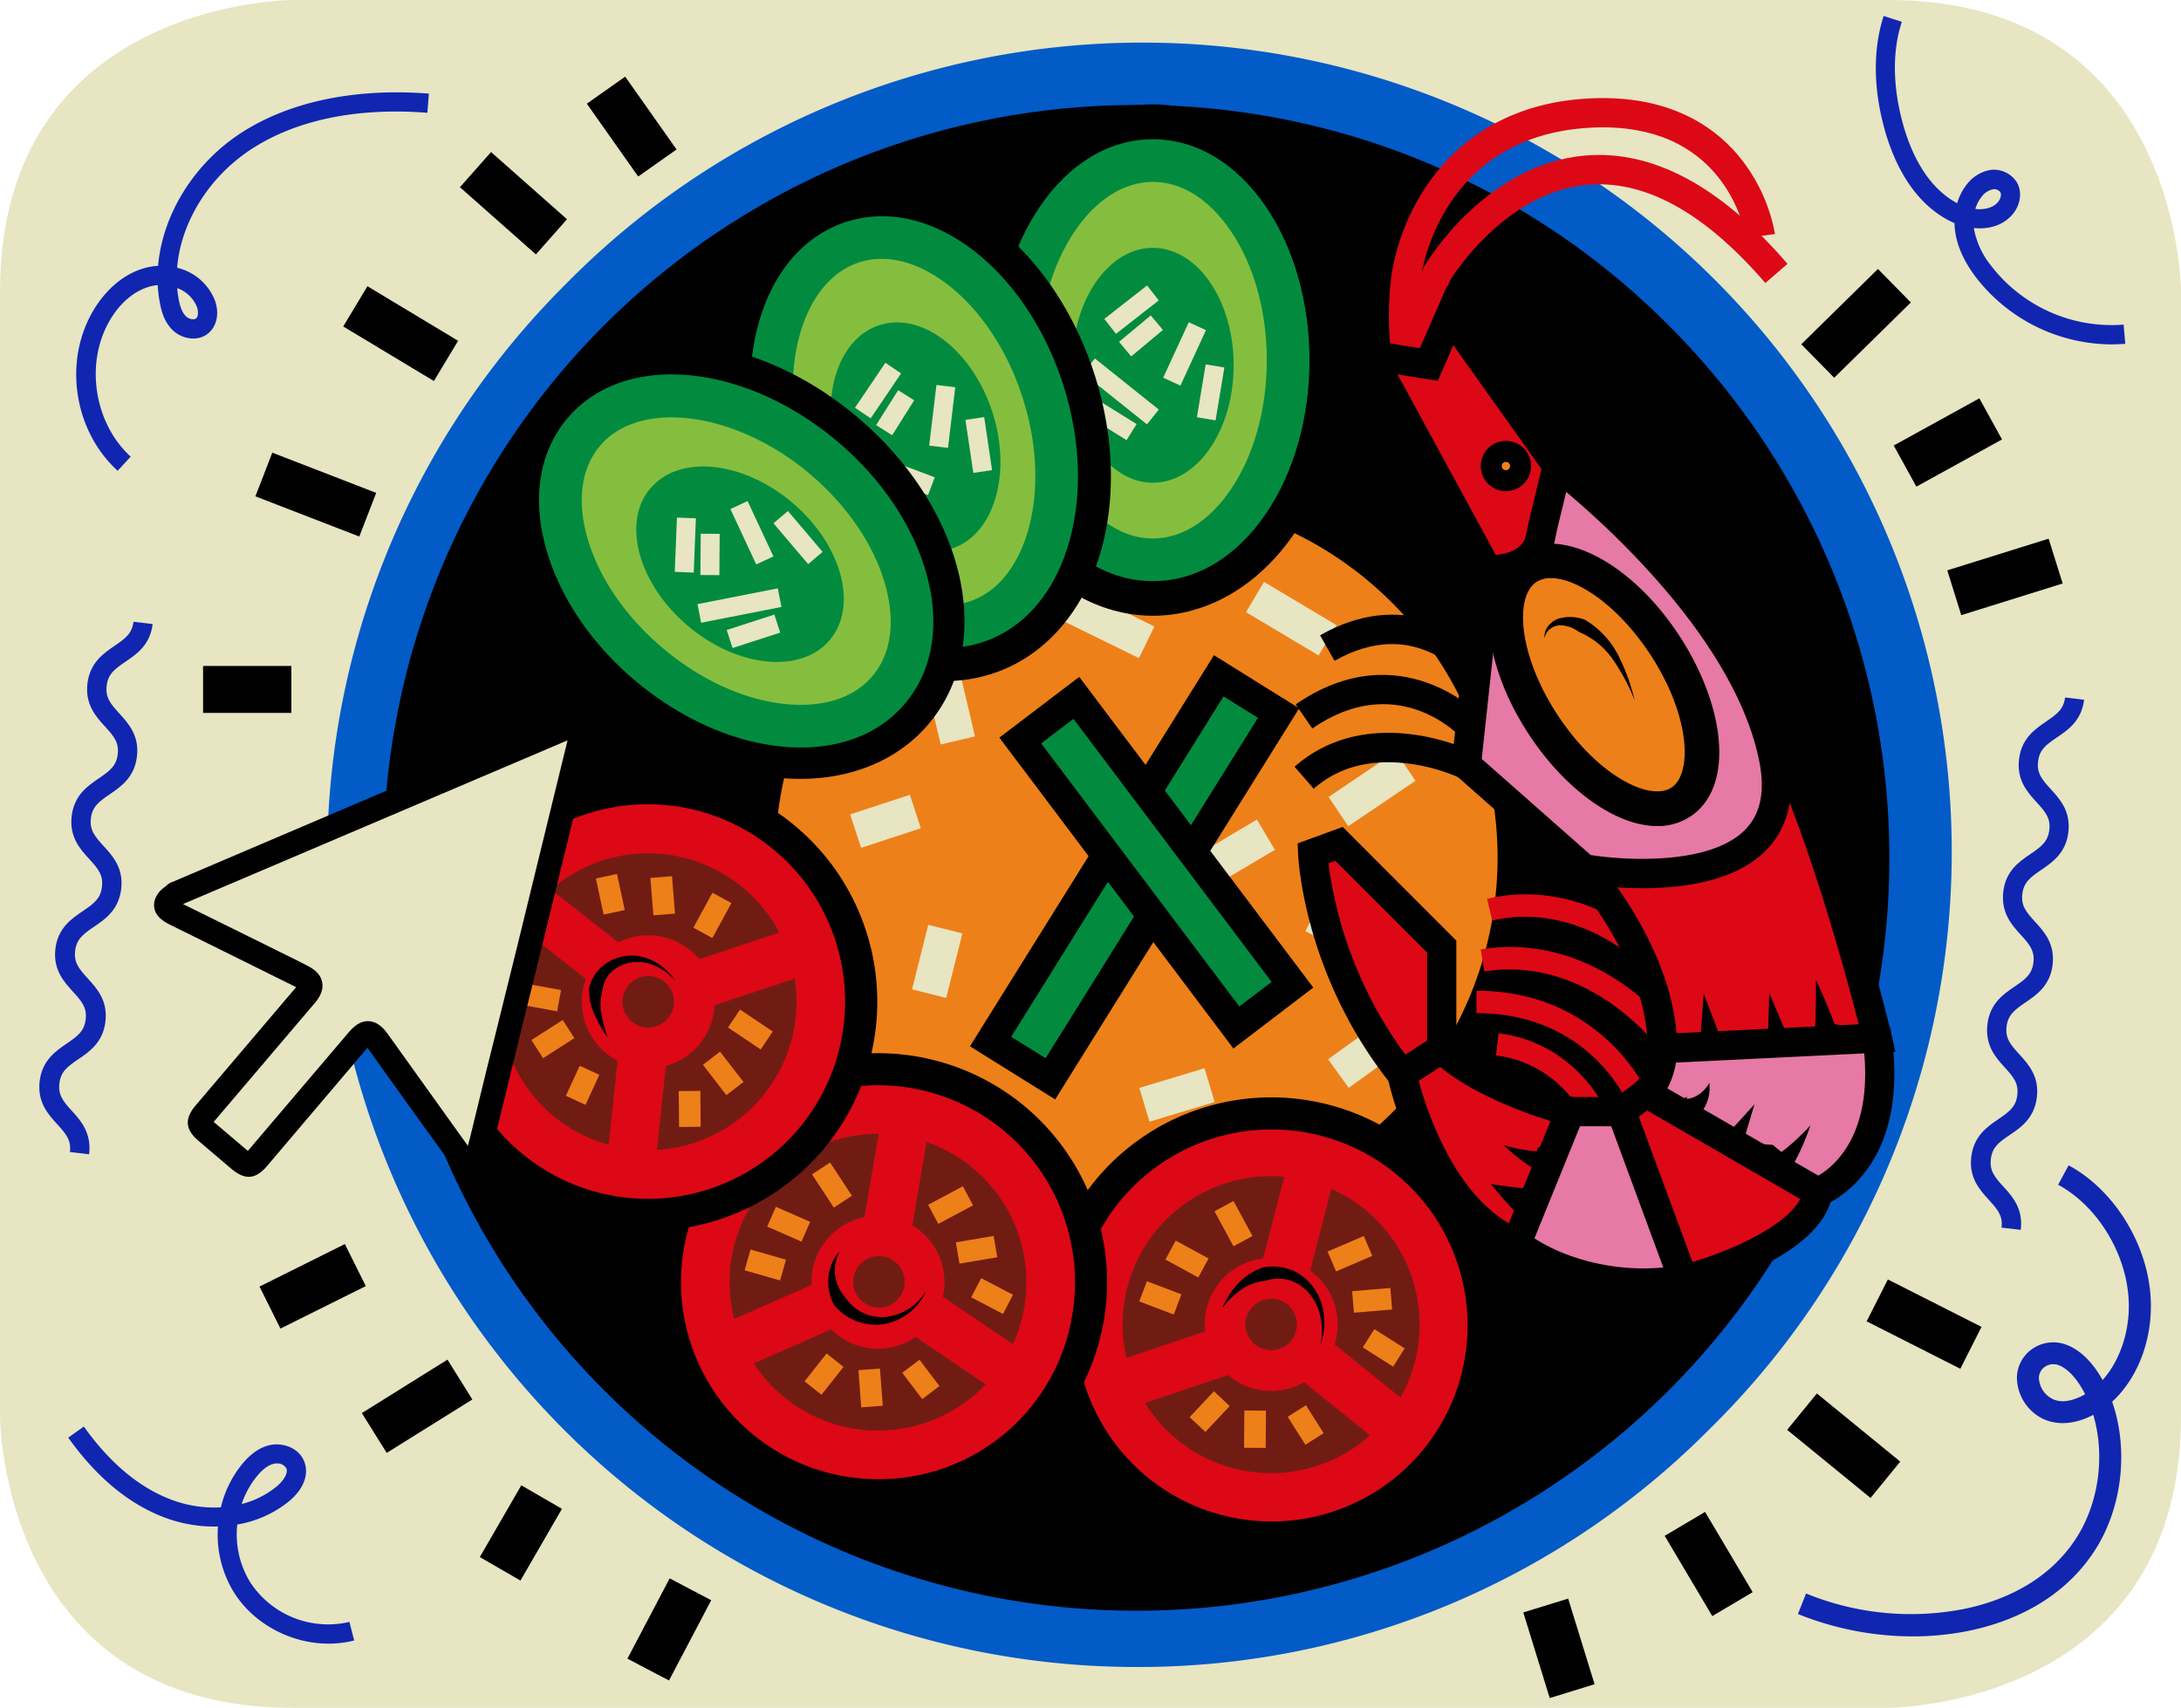 <svg xmlns="http://www.w3.org/2000/svg" xmlns:xlink="http://www.w3.org/1999/xlink" viewBox="0 0 682.34 534.35"><defs><style>.cls-1{fill:none;}.cls-2{fill:#e7e5c2;}.cls-3{fill:#1026b0;}.cls-4{fill:#025bc7;}.cls-5{fill:#ee8019;}.cls-6{fill:#711c13;}.cls-7{fill:#dc0816;}.cls-8{fill:#85be3f;}.cls-9{fill:#028b3f;}.cls-10{fill:#e679a6;}.cls-11{clip-path:url(#clip-path);}</style><clipPath id="clip-path"><path class="cls-1" d="M-656.44,6S-747.9,6-747.9,97.18V448.59s0,91.18,91.46,91.18h498.7s91.45,0,91.45-91.18V97.18S-66.29,6-157.74,6Z"/></clipPath></defs><g id="TAGS"><path class="cls-2" d="M91.55,0S0,0,0,91.28V443.07s0,91.28,91.55,91.28H590.78s91.56,0,91.56-91.28V91.28S682.34,0,590.78,0Z"/><path class="cls-3" d="M660.54,107.75a53.89,53.89,0,0,1-42.3-20.91c-3.54-4.68-5.65-9.17-6.44-13.69a21.09,21.09,0,0,1-.32-3.34,22.27,22.27,0,0,1-2.09-1C597.67,62.5,592.1,49.64,589.48,40c-3.43-12.65-3.49-24.75-.17-35L595,6.82c-3,9.14-2.87,20.06.25,31.59,2.31,8.53,7.13,19.82,17,25.14l.08,0a17,17,0,0,1,3.12-6,11.8,11.8,0,0,1,7.07-4.34A8.42,8.42,0,0,1,631,57.08c1.79,3.09,1.1,7.34-1.67,10.34-3.08,3.34-7.46,4.35-11.78,3.93,0,.25.07.51.12.76A26,26,0,0,0,623,83.23a47.6,47.6,0,0,0,41.38,18.34l.54,6C663.48,107.68,662,107.75,660.54,107.75ZM618,65.38c2.69.29,5.29-.24,6.94-2,.93-1,1.33-2.48.87-3.27a2.4,2.4,0,0,0-2.38-.86,5.83,5.83,0,0,0-3.39,2.22A11.28,11.28,0,0,0,618,65.38Z"/><path class="cls-3" d="M27.88,361.16l-6-.71c.44-3.65-1.14-5.6-4-8.72s-6.25-6.91-5.47-13.45,5.06-9.44,8.49-11.78,5.47-3.88,5.91-7.53-1.14-5.59-4-8.71-6.26-6.91-5.47-13.45S22.51,287.37,26,285s5.47-3.88,5.9-7.53-1.13-5.59-4-8.71-6.25-6.91-5.47-13.45,5.06-9.44,8.5-11.78,5.46-3.88,5.9-7.52-1.14-5.6-4-8.71-6.25-6.92-5.47-13.45,5.06-9.45,8.49-11.78,5.47-3.88,5.91-7.53l6,.72c-.78,6.54-5.05,9.44-8.49,11.77s-5.47,3.88-5.9,7.53,1.14,5.59,4,8.71,6.25,6.91,5.47,13.45-5.06,9.44-8.49,11.78-5.47,3.88-5.91,7.52,1.14,5.6,4,8.72,6.26,6.91,5.47,13.45-5.05,9.44-8.49,11.77-5.47,3.88-5.91,7.53,1.14,5.59,4,8.71,6.25,6.91,5.47,13.45-5.06,9.45-8.5,11.78-5.47,3.89-5.9,7.54,1.14,5.59,4,8.71S28.66,354.62,27.88,361.16Z"/><path class="cls-3" d="M632.2,384.81l-6-.71c.44-3.65-1.14-5.59-4-8.71s-6.26-6.91-5.47-13.45,5.06-9.45,8.49-11.78,5.47-3.88,5.91-7.53-1.14-5.6-4-8.72S621,327,621.78,320.46s5.05-9.44,8.49-11.77,5.47-3.88,5.9-7.53-1.13-5.59-4-8.71S626,285.54,626.74,279s5.06-9.45,8.49-11.78,5.47-3.88,5.91-7.53-1.14-5.59-4-8.71-6.25-6.91-5.47-13.45,5.06-9.44,8.49-11.78,5.47-3.88,5.91-7.52l5.95.71c-.78,6.54-5,9.44-8.49,11.78s-5.47,3.88-5.9,7.52,1.14,5.59,4,8.71,6.25,6.91,5.47,13.45-5.06,9.45-8.49,11.78-5.47,3.88-5.91,7.53,1.14,5.59,4,8.71,6.25,6.91,5.47,13.45-5.06,9.44-8.49,11.78-5.47,3.88-5.91,7.53,1.14,5.59,4,8.71,6.26,6.91,5.47,13.45-5,9.45-8.49,11.78-5.47,3.88-5.9,7.53,1.13,5.59,4,8.71S633,378.27,632.2,384.81Z"/><path class="cls-3" d="M598.09,512a96.26,96.26,0,0,1-35.6-7l2.55-6.42a86.58,86.58,0,0,0,49.36,4.85c10.86-2.21,25.75-7.81,35-21.92,7.29-11.11,9.25-26.19,5.49-38.83-.59.31-1.19.59-1.8.86-4.82,2.08-9.48,2.29-13.47.6A14.54,14.54,0,0,1,631,431a11.16,11.16,0,0,1,4.55-8.76,11.56,11.56,0,0,1,9.86-1.84c4.69,1.32,9.06,5.35,12.4,11.4,5.83-6.52,9.08-16.78,8-27.11-1.44-14-10.25-27.7-21.91-34l3.28-6.08c13.59,7.33,23.84,23.15,25.5,39.36,1.4,13.6-3.39,26.82-11.88,34.61,5.22,15,3.19,33.42-5.61,46.81-10.57,16.09-27.26,22.43-39.41,24.9A88.09,88.09,0,0,1,598.09,512Zm44.28-85.17a4.62,4.62,0,0,0-2.74.91,4.25,4.25,0,0,0-1.75,3.38,7.74,7.74,0,0,0,4.46,6.69c2.24,1,4.94.76,8-.58a18.58,18.58,0,0,0,2-1l-.14-.28c-2.48-4.84-5.65-8.1-8.69-9A4.43,4.43,0,0,0,642.37,426.86Z"/><path class="cls-3" d="M36.81,147.3C23.36,135.06,19.88,113.85,28.71,98,33,90.33,39.42,85.08,46.46,83.58a18.15,18.15,0,0,1,3-.4c1.36-15.92,11.11-32,26.11-41.68s35.41-14,58.61-12.21l-.47,6c-21.88-1.71-40.85,2.18-54.88,11.25C65.32,55.28,56.56,69.65,55.41,83.78a16.86,16.86,0,0,1,11.8,10.15c1.44,3.92.71,7.92-1.85,10.18-3.36,3-8.47,1.93-11.27-.75s-3.64-6.23-4.1-8.75a39,39,0,0,1-.64-5.4,12.3,12.3,0,0,0-1.63.23C42.37,90.59,37.35,94.75,34,100.87c-7.4,13.3-4.37,31.75,6.89,42ZM55.43,90.15q.15,1.69.45,3.36C56.4,96.26,57.12,98,58.23,99c.91.87,2.5,1.17,3.15.6s.74-2.14.2-3.63A10.35,10.35,0,0,0,55.43,90.15Z"/><path class="cls-3" d="M102.79,514.27c-11.61,0-23.18-6-29.47-15.83a34.52,34.52,0,0,1-5.13-20.82,44,44,0,0,1-16.66-2.8c-11.18-4.19-21.34-12.61-30.18-25l4.88-3.48c8.14,11.42,17.37,19.13,27.41,22.9a37.81,37.81,0,0,0,15.47,2.38,33.71,33.71,0,0,1,6.54-13.39c2.74-3.36,5.59-5.34,8.7-6.06,4-.91,9.14.76,10.84,5.14,1.56,4-.21,8.61-4.71,12.37A34.85,34.85,0,0,1,74.23,477a28.61,28.61,0,0,0,4.15,18.22,29.11,29.11,0,0,0,30.94,12.25l1.48,5.81A32.42,32.42,0,0,1,102.79,514.27ZM86.58,457.89a3.8,3.8,0,0,0-.89.1c-1.76.4-3.52,1.71-5.39,4a27.47,27.47,0,0,0-4.69,8.59,28.24,28.24,0,0,0,11-5.53c1.93-1.62,3.6-4,3-5.59A3.23,3.23,0,0,0,86.58,457.89Z"/><circle cx="355.53" cy="268.4" r="244.37"/><path class="cls-4" d="M355.53,521.58a253.18,253.18,0,0,1-179-432.21A253.19,253.19,0,1,1,534.56,447.43,251.52,251.52,0,0,1,355.53,521.58Zm0-488.73A235.54,235.54,0,0,0,189,435,235.55,235.55,0,1,0,522.09,101.84,234,234,0,0,0,355.53,32.85Z"/><circle class="cls-5" cx="355.53" cy="268.4" r="108.33"/><path class="cls-5" d="M355.53,381.41a113,113,0,1,1,113-113A113.14,113.14,0,0,1,355.53,381.41Zm0-216.66A103.65,103.65,0,1,0,459.18,268.4,103.77,103.77,0,0,0,355.53,164.75Z"/><circle class="cls-6" cx="397.7" cy="414.4" r="54.03"/><path d="M397.82,486.09a72.29,72.29,0,0,1-18.05-2.3,71.37,71.37,0,1,1,18.05,2.3ZM397.63,378a36.48,36.48,0,1,0,9.17,1.17A36.19,36.19,0,0,0,397.63,378Z"/><circle class="cls-6" cx="397.7" cy="414.4" r="54.03"/><path class="cls-7" d="M397.8,476.05a62.38,62.38,0,0,1-15.52-2,61.33,61.33,0,1,1,15.52,2ZM397.7,368a46.46,46.46,0,1,0,11.61,1.48A46.5,46.5,0,0,0,397.7,368Z"/><polygon class="cls-7" points="434.98 454.25 389.11 417.24 403.85 360.19 418.57 363.99 406.28 411.56 444.52 442.42 434.98 454.25"/><rect class="cls-7" x="348.26" y="415.03" width="50.81" height="15.2" transform="matrix(0.95, -0.32, 0.32, 0.95, -116.79, 143.89)"/><path class="cls-7" d="M397.73,435.21a20.92,20.92,0,0,1-5.24-.67,20.81,20.81,0,1,1,25.35-14.94h0a20.83,20.83,0,0,1-20.11,15.61Zm0-26.42a5.61,5.61,0,0,0-1.41,11,5.61,5.61,0,0,0,6.83-4h0a5.61,5.61,0,0,0-5.42-7Z"/><rect class="cls-5" x="382.53" y="376.63" width="6.76" height="12.45" transform="translate(-135.84 230.27) rotate(-28.47)"/><rect class="cls-5" x="367.99" y="388.1" width="6.75" height="11.71" transform="translate(-152.08 532.22) rotate(-61.49)"/><rect class="cls-5" x="359.64" y="400.32" width="6.76" height="11.54" transform="translate(-145.38 601.6) rotate(-69.24)"/><rect class="cls-5" x="372.89" y="438.29" width="11.11" height="6.76" transform="translate(-202.57 415) rotate(-46.78)"/><rect class="cls-5" x="386.79" y="443.79" width="11.66" height="6.76" transform="translate(-57.6 836.28) rotate(-89.55)"/><rect class="cls-5" x="405.12" y="440.66" width="6.76" height="10.34" transform="translate(-175.2 287.91) rotate(-32.36)"/><rect class="cls-5" x="416.17" y="388.89" width="12.32" height="6.76" transform="translate(-120.58 198.66) rotate(-23.26)"/><rect class="cls-5" x="423.28" y="403.49" width="11.99" height="6.76" transform="translate(-32.6 37.42) rotate(-4.81)"/><rect class="cls-5" x="429.52" y="416.1" width="6.76" height="11.23" transform="translate(-155.09 561.38) rotate(-57.61)"/><circle class="cls-6" cx="274.69" cy="401.19" r="54.03"/><path d="M274.73,472.87a71.67,71.67,0,1,1,70.61-59.64A72,72,0,0,1,274.73,472.87Zm-.06-108.07a36.4,36.4,0,1,0,6.13.52A36.45,36.45,0,0,0,274.67,364.8Z"/><circle class="cls-6" cx="274.69" cy="401.19" r="54.03"/><path class="cls-7" d="M274.72,462.82a61.63,61.63,0,1,1,60.72-51.28A61.22,61.22,0,0,1,274.72,462.82Zm-.05-108.06a46.43,46.43,0,1,0,7.82.66A47.36,47.36,0,0,0,274.67,354.76Z"/><polygon class="cls-7" points="315.18 437.77 266.38 404.74 276.27 346.65 291.26 349.21 283.01 397.64 323.7 425.18 315.18 437.77"/><rect class="cls-7" x="226.03" y="403.81" width="50.81" height="15.2" transform="translate(-144.27 135.92) rotate(-23.72)"/><path class="cls-7" d="M274.7,422a21.06,21.06,0,0,1-3.51-.3,20.81,20.81,0,1,1,24-17h0A20.84,20.84,0,0,1,274.7,422Zm0-26.41a5.6,5.6,0,1,0,5.53,6.54h0a5.6,5.6,0,0,0-4.58-6.46A5.08,5.08,0,0,0,274.68,395.59Z"/><rect class="cls-5" x="256.92" y="364.53" width="6.76" height="12.45" transform="translate(-160.77 203.67) rotate(-33.28)"/><rect class="cls-5" x="243.36" y="377.18" width="6.76" height="11.71" transform="translate(-203.16 455.01) rotate(-66.3)"/><rect class="cls-5" x="236.06" y="390.05" width="6.76" height="11.54" transform="translate(-206.95 517.25) rotate(-74.05)"/><rect class="cls-5" x="252.24" y="426.6" width="11.11" height="6.76" transform="translate(-239.29 364.81) rotate(-51.59)"/><rect class="cls-5" x="269" y="428.44" width="6.76" height="11.66" transform="translate(-32.23 21.97) rotate(-4.36)"/><rect class="cls-5" x="284.71" y="426.44" width="6.76" height="10.34" transform="translate(-202.27 261.82) rotate(-37.18)"/><rect class="cls-5" x="291.22" y="373.69" width="12.32" height="6.76" transform="translate(-142.47 184.34) rotate(-28.08)"/><rect class="cls-5" x="299.53" y="387.66" width="11.99" height="6.76" transform="translate(-61.05 56.56) rotate(-9.62)"/><rect class="cls-5" x="307.01" y="399.91" width="6.76" height="11.23" transform="translate(-192.75 492.97) rotate(-62.43)"/><circle class="cls-6" cx="202.8" cy="313.44" r="54.03"/><path d="M202.85,385.11a71.69,71.69,0,1,1,22.57-3.67A71.8,71.8,0,0,1,202.85,385.11Zm0-108.08a36.66,36.66,0,0,0-11.52,1.88,36.39,36.39,0,0,0,23,69h0A36.4,36.4,0,0,0,202.83,277Z"/><circle class="cls-6" cx="202.8" cy="313.44" r="54.03"/><path class="cls-7" d="M202.74,375.1a61.73,61.73,0,1,1,19.51-3.19A61.26,61.26,0,0,1,202.74,375.1Zm.1-108.11a46.44,46.44,0,1,0,14.61,90.5h0A46.44,46.44,0,0,0,202.84,267Z"/><polygon class="cls-7" points="204.69 367.98 189.57 366.38 195.75 307.77 251.66 289.17 256.46 303.59 209.84 319.1 204.69 367.98"/><rect class="cls-7" x="175.23" y="272.32" width="15.2" height="50.81" transform="matrix(0.62, -0.79, 0.79, 0.62, -164.2, 257.27)"/><path class="cls-7" d="M202.81,334.24a20.8,20.8,0,1,1,6.55-1.06A20.83,20.83,0,0,1,202.81,334.24Zm0-26.41a5.69,5.69,0,0,0-1.76.29,5.58,5.58,0,1,0,1.76-.29Z"/><rect class="cls-5" x="216.66" y="283.03" width="12.45" height="6.76" transform="translate(-135.32 344.75) rotate(-61.36)"/><rect class="cls-5" x="202.29" y="274.38" width="6.76" height="11.71" transform="matrix(1, -0.08, 0.08, 1, -20.76, 16.49)"/><rect class="cls-5" x="187.56" y="274.03" width="6.76" height="11.54" transform="translate(-54.49 46.33) rotate(-12.12)"/><rect class="cls-5" x="166.07" y="306.52" width="6.76" height="11.11" transform="translate(-167.97 422.79) rotate(-79.66)"/><rect class="cls-5" x="166.69" y="323.59" width="11.66" height="6.76" transform="matrix(0.84, -0.54, 0.54, 0.84, -148.5, 143.62)"/><rect class="cls-5" x="177.09" y="336.2" width="10.34" height="6.76" transform="translate(-202.42 362.93) rotate(-65.25)"/><rect class="cls-5" x="231.38" y="315.95" width="6.76" height="12.32" transform="translate(-163.52 337.6) rotate(-56.14)"/><rect class="cls-5" x="222.88" y="329.87" width="6.76" height="11.99" transform="translate(-158.15 208.47) rotate(-37.7)"/><rect class="cls-5" x="212.39" y="341.36" width="6.76" height="11.23" transform="translate(-3.01 1.89) rotate(-0.5)"/><circle class="cls-6" cx="202.8" cy="313.44" r="8.06"/><rect class="cls-2" x="338.14" y="176.76" width="11.02" height="33.57" transform="translate(18.68 417.04) rotate(-63.9)"/><rect class="cls-2" x="291.32" y="207.37" width="11.03" height="24.65" transform="translate(-42.39 73.75) rotate(-13.23)"/><rect class="cls-2" x="267.2" y="251.45" width="19.67" height="11.02" transform="translate(-66.07 98.68) rotate(-18.08)"/><rect class="cls-2" x="357.58" y="337.07" width="21.31" height="11.03" transform="translate(-83.23 120.91) rotate(-16.78)"/><rect class="cls-2" x="416.39" y="279.72" width="11.02" height="24.68" transform="translate(-29.8 535.52) rotate(-63.02)"/><rect class="cls-2" x="416.55" y="241.29" width="25.38" height="11.03" transform="translate(-64.59 282.68) rotate(-34.05)"/><rect class="cls-2" x="398.47" y="180.32" width="11.02" height="26.45" transform="translate(30.94 441.54) rotate(-59.21)"/><rect class="cls-2" x="282.82" y="295.29" width="20.81" height="11.02" transform="translate(-70.03 511.79) rotate(-75.88)"/><circle class="cls-6" cx="274.98" cy="401.06" r="8.06"/><circle class="cls-6" cx="397.7" cy="414.4" r="8.06"/><path d="M360.7,192.66c-17,0-33.22-9.46-44.41-26-9.94-14.66-15.42-33.83-15.43-54s5.46-39.33,15.4-54c11.18-16.52,27.37-26,44.41-26h0c17,0,33.22,9.46,44.41,26,9.94,14.66,15.42,33.84,15.43,54h0c0,20.15-5.47,39.33-15.4,54-11.19,16.52-27.37,26-44.42,26Zm0-124.92h0c-7.18,0-12.76,6.65-15.44,10.61-6,8.81-9.38,21.33-9.38,34.36s3.43,25.55,9.4,34.35c2.68,4,8.26,10.6,15.44,10.6h0c7.18,0,12.75-6.65,15.44-10.61,6-8.81,9.38-21.33,9.38-34.36s-3.43-25.54-9.4-34.34C373.44,74.38,367.86,67.74,360.69,67.74Z"/><ellipse class="cls-8" cx="360.69" cy="112.7" rx="42.33" ry="62.46"/><path class="cls-9" d="M360.7,181.83c-13.58,0-26.17-7.53-35.45-21.21-8.74-12.89-13.55-29.9-13.56-47.91s4.8-35,13.54-47.91c9.27-13.69,21.86-21.23,35.44-21.23h0c13.58,0,26.17,7.53,35.45,21.21,8.74,12.89,13.55,29.9,13.56,47.91h0c0,18-4.81,35-13.54,47.91-9.27,13.69-21.86,21.23-35.45,21.23Zm0-124.92h0c-9,0-17.7,5.46-24.41,15.37C329,83,325,97.35,325,112.71s4,29.72,11.26,40.42c6.72,9.91,15.39,15.36,24.41,15.36h0c9,0,17.69-5.46,24.41-15.37,7.25-10.71,11.24-25.06,11.24-40.43s-4-29.72-11.27-40.42C378.38,62.36,369.71,56.91,360.69,56.91Z"/><ellipse class="cls-9" cx="360.69" cy="114.29" rx="25.27" ry="36.75"/><rect class="cls-2" x="345.51" y="93.89" width="16.98" height="5.93" transform="translate(15.52 238.74) rotate(-38.04)"/><rect class="cls-2" x="350.51" y="102.15" width="12.92" height="5.93" transform="translate(15.5 253.02) rotate(-39.83)"/><rect class="cls-2" x="347.74" y="109.69" width="5.93" height="25.6" transform="translate(36.02 319.91) rotate(-51.36)"/><rect class="cls-2" x="344.39" y="123.21" width="5.93" height="15.67" transform="translate(52.72 356.92) rotate(-58.14)"/><rect class="cls-2" x="361.07" y="107.79" width="19.11" height="5.93" transform="translate(114.96 401.04) rotate(-65.27)"/><rect class="cls-2" x="370.37" y="119.8" width="16.77" height="5.93" transform="translate(195.53 476.26) rotate(-80.56)"/><path d="M295.93,213.09c-27.4,0-54.81-23.6-66.46-59.63-13.7-42.4.36-83.63,32-93.86,16.06-5.19,34.21-1.19,49.8,11,13.89,10.83,24.94,27.31,31.1,46.38s6.86,38.9,1.94,55.82c-5.52,19-17.89,32.86-33.95,38A47,47,0,0,1,295.93,213.09ZM275.87,91.34a12.73,12.73,0,0,0-3.93.61c-13.79,4.46-16.72,30.63-10.11,51.05s24.29,39.93,38.09,35.47c7.05-2.28,10.39-10.5,11.75-15.19,3-10.3,2.4-23.38-1.64-35.87h0c-4-12.49-11.2-23.43-19.66-30C287.22,94.92,281.64,91.34,275.87,91.34Z"/><ellipse class="cls-8" cx="285.93" cy="135.21" rx="42.33" ry="62.46" transform="translate(-27.73 94.52) rotate(-17.92)"/><path class="cls-9" d="M296,202.75c-9.68,0-19.68-3.75-29-11.05-12.28-9.58-22.09-24.29-27.63-41.42s-6.19-34.8-1.85-49.75c4.62-15.88,14.28-26.92,27.21-31.1s27.23-.89,40.27,9.28C317.2,88.29,327,103,332.55,120.13h0c5.54,17.13,6.2,34.8,1.85,49.76-4.61,15.87-14.27,26.92-27.2,31.1A36.46,36.46,0,0,1,296,202.75ZM275.84,81a22.72,22.72,0,0,0-7.07,1.1c-18.4,5.95-26.08,35.28-16.77,64.06,8.16,25.25,27.18,43.19,44.14,43.19a22.43,22.43,0,0,0,6.95-1.08c8.59-2.77,15.16-10.63,18.5-22.13,3.61-12.41,3-27.3-1.73-41.92h0c-4.73-14.62-12.94-27-23.14-35C289.78,83.82,282.58,81,275.84,81Z"/><ellipse class="cls-9" cx="286.42" cy="136.72" rx="25.27" ry="36.75" transform="translate(-28.17 94.74) rotate(-17.92)"/><rect class="cls-2" x="266.2" y="119.22" width="16.98" height="5.93" transform="translate(19.63 281.34) rotate(-55.94)"/><rect class="cls-2" x="273.59" y="126.17" width="12.92" height="5.93" transform="translate(21.34 296.98) rotate(-57.73)"/><rect class="cls-2" x="276.46" y="134.8" width="5.93" height="25.6" transform="translate(42.43 356.64) rotate(-69.26)"/><rect class="cls-2" x="275.91" y="148.93" width="5.93" height="15.67" transform="translate(59.48 389.59) rotate(-76.04)"/><rect class="cls-2" x="285.23" y="127.34" width="19.11" height="5.93" transform="translate(130.34 407.49) rotate(-83.17)"/><rect class="cls-2" x="303.25" y="130.84" width="5.93" height="16.77" transform="translate(-17.14 46.52) rotate(-8.45)"/><path d="M250.37,243.7a68.73,68.73,0,0,1-7.39-.4c-17.42-1.86-35.41-10-50.64-22.85s-26.23-29.27-31-46.13c-5.29-18.88-2.14-37,8.64-49.78,21.3-25.2,64.47-22.54,98.29,6,15.23,12.88,26.23,29.26,30.95,46.13,5.3,18.88,2.15,37-8.64,49.78C281.22,237.62,266.82,243.7,250.37,243.7ZM210.3,140.27c-6.64,0-12,1.95-15.08,5.57-4.93,5.84-3.41,14.77-2.07,19.57,2.93,10.42,10.4,21.3,20.49,29.83s22.07,14.1,32.84,15.25c5,.52,14,.54,18.94-5.3s3.42-14.76,2.07-19.56c-2.92-10.43-10.39-21.3-20.49-29.84h0C234.35,145.1,220.76,140.27,210.3,140.27Z"/><ellipse class="cls-8" cx="230.32" cy="175.52" rx="42.33" ry="62.46" transform="translate(-52.41 238.09) rotate(-49.79)"/><path class="cls-9" d="M250.58,233.88a64.15,64.15,0,0,1-6.56-.35c-15.49-1.66-31.58-9-45.33-20.59s-23.64-26.28-27.85-41.28c-4.46-15.92-2.09-30.4,6.69-40.78s22.66-15.13,39.09-13.37c15.49,1.65,31.59,9,45.34,20.59h0c13.75,11.62,23.64,26.28,27.84,41.27,4.46,15.92,2.09,30.4-6.68,40.78C275.54,229.12,264.14,233.88,250.58,233.88ZM210.06,130.59c-9.26,0-17.26,2.89-22.35,8.91-5.82,6.89-7.25,17-4,28.56,3.49,12.45,11.87,24.77,23.61,34.69s25.27,16.14,38.13,17.51c11.91,1.26,21.67-1.83,27.5-8.72s7.26-17,4-28.56c-3.49-12.46-11.87-24.78-23.6-34.7h0C239.66,136.71,223.53,130.59,210.06,130.59Z"/><ellipse class="cls-9" cx="231.53" cy="176.54" rx="25.27" ry="36.75" transform="translate(-52.77 239.38) rotate(-49.79)"/><rect class="cls-2" x="205.41" y="167.43" width="16.98" height="5.93" transform="matrix(0.04, -1, 1, 0.04, 35.46, 377.63)"/><rect class="cls-2" x="215.67" y="170.5" width="12.92" height="5.93" transform="translate(47.13 394.39) rotate(-89.6)"/><rect class="cls-2" x="218.54" y="186.51" width="25.6" height="5.93" transform="translate(-32.22 48.21) rotate(-11.13)"/><rect class="cls-2" x="227.88" y="194.58" width="15.67" height="5.93" transform="translate(-49.34 82.09) rotate(-17.92)"/><rect class="cls-2" x="232.28" y="157.13" width="5.93" height="19.11" transform="translate(-48.44 115.24) rotate(-25.04)"/><rect class="cls-2" x="246.71" y="159.83" width="5.93" height="16.77" transform="translate(-49.53 201.55) rotate(-40.33)"/><rect class="cls-2" x="415.84" y="321.43" width="30.52" height="11.03" transform="translate(-109.79 313.7) rotate(-35.77)"/><rect class="cls-2" x="362.09" y="264.97" width="36.52" height="11.02" transform="translate(-84.78 232.01) rotate(-30.69)"/><rect class="cls-9" x="287.51" y="263.48" width="134.89" height="22.05" transform="translate(-65.79 430.43) rotate(-58.05)"/><path d="M330.12,344l-26.66-16.63L379.8,205l26.65,16.62ZM316.36,324.4l10.77,6.71L393.55,224.6l-10.76-6.71Z"/><polygon class="cls-9" points="404.33 308.13 336.74 218.33 319.2 231.69 386.79 321.49 404.33 308.13"/><path d="M385.88,328.07l-73.23-97.28,25-19L410.87,309ZM325.74,232.6l62,82.31,10.09-7.68-62-82.32Z"/><path class="cls-7" d="M495.6,349.35c-.33-.69-8.46-16.78-27.58-19.1l.84-6.95c23,2.79,32.64,22.16,33,23Z"/><path class="cls-7" d="M509.27,345.21c-.5-1.15-12.46-28.22-47.34-28.22v-7c39.64,0,53.65,32.17,53.78,32.5Z"/><path class="cls-7" d="M517.14,325.77c-.21-.27-21.51-26.89-52.76-21.81l-1.12-6.91c35.41-5.76,58.43,23.18,59.39,24.41Z"/><path class="cls-7" d="M509.2,298.35c-.18-.16-18.63-15.88-42.37-10.32l-1.6-6.81c27.32-6.4,47.72,11.11,48.58,11.86Z"/><path class="cls-7" d="M440.74,124.92c-4.68-20.27,4.29-40.42,4.68-41.27l.23-.45c.76-1.29,19.12-31.76,50.16-34.52,21.1-1.88,42.44,9.52,63.42,33.87l-6.94,6c-18.93-22-37.65-32.31-55.61-30.73-25.09,2.2-41.38,27.25-43,29.86-.91,2.16-7.71,19.06-4,35.2Z"/><path class="cls-7" d="M435.55,113.54c-2.16-15.92-.24-27.34,0-28.75a69.54,69.54,0,0,1,9.93-25.38c7.61-11.87,22.42-26.46,49.78-28.49,27.53-2,42.41,9.54,50.06,19.61a53.42,53.42,0,0,1,10,22.69l-9.07,1.27C546,73,540.21,36.81,496,40.06c-44.89,3.33-51.08,44.35-51.32,46.1l0,.25c0,.1-2,10.84,0,25.89Z"/><polygon class="cls-7" points="465.3 178.32 428.77 111.11 447.03 114.03 453.72 98.69 487.21 145.81 507.24 186.72 474.43 194.03 465.3 178.32"/><path d="M472.15,199.23l-10.88-18.72-41-75.4,23.95,3.83,8.5-19.52,38.41,54,22.75,46.47Zm-2.86-23.16,7.41,12.76,23.87-5.32-17.31-35.35L454.68,108l-4.86,11.16-12.58-2Z"/><path class="cls-7" d="M451.05,328.08V296.17L418.9,264l-8.2,3s1.51,36,27.89,69.1l15.13,10Z"/><path d="M459.75,355.59l-24.29-16L435,339c-27-33.87-28.82-70.24-28.88-71.77l-.14-3.35,14.08-5.15,35.56,35.57v33.47Zm-18-22.89,5.95,3.94-1.21-8.56v-30l-28.74-28.74-2.14.78A129.41,129.41,0,0,0,441.73,332.7Z"/><path class="cls-7" d="M491.23,347.81s-27.76-7.31-40.18-19.73l-12.46,8s8.79,41.74,35.84,53l26.67-17.9Z"/><path d="M474.94,394.26l-2.27-.94c-28.95-12-38.18-54.46-38.56-56.26l-.65-3.08,18.22-11.75,2.61,2.61c11.41,11.42,37.84,18.47,38.11,18.54l2.18.57,12.2,28.94Zm-31.11-56.07c2.47,9.08,11.22,36.11,30.17,45.66l21.41-14.36-7.54-17.87c-6.49-1.9-25.6-8.06-37.29-17.78Z"/><path class="cls-10" d="M507.24,347.81h-16l-16.8,41.28s19.36,16.43,52.23,11.32V366.8Z"/><path d="M514.06,406c-26.46,0-41.86-12.78-42.6-13.41l-2.53-2.15,19.22-47.2h21l22.14,21.65v39.45l-3.88.61A86.65,86.65,0,0,1,514.06,406Zm-34-18.53a55.65,55.65,0,0,0,10.22,5.08,68.26,68.26,0,0,0,31.82,3.85V368.73l-16.71-16.34H494.31Z"/><path class="cls-7" d="M515,342l-7.74,5.85,19.42,52.6s39.27-10.05,42-27.4L553.33,342Z"/><path d="M523.8,405.87l-22-59.67,11.68-8.82h42.74l17.24,34.91-.22,1.44c-3.12,19.76-41.08,30-45.4,31.12Zm-11.08-56.46,16.78,45.45c13.39-4,31.44-12.27,34.34-21.28l-13.36-27h-34Z"/><path class="cls-10" d="M520.09,328.08s.37,8.41-5.11,13.88L568.67,373s24.11-8.76,18.63-48.21L546,307.63Z"/><path d="M568.23,378.05l-60.71-35.11,4.22-4.21c3.93-3.94,3.77-10.41,3.77-10.47l-.07-2.31,1.81-1.46,28-22.12,46.18,19.2.36,2.6c5.92,42.63-20.48,52.74-21.6,53.15Zm-46.57-37.51,47.2,27.29c4.76-2.74,17.18-12.61,14.22-39.83l-36.33-15.11-22.17,17.48A26.29,26.29,0,0,1,521.66,340.54Z"/><path class="cls-7" d="M495.62,271.83s24.47,27,24.47,56.25l67.21-3.28s-19.63-83-43.06-115.24Z"/><path d="M515.51,332.89v-4.81c0-27.06-23.06-52.92-23.29-53.18l-2.58-2.85,2.37-3L544.37,202l3.57,4.92c10,13.77,20.44,37.67,31,71,7.79,24.65,12.78,45.64,12.83,45.85L593,329.1Zm-14-61.17c6.07,7.52,21.06,28.26,23,51.56l57-2.79C577,302.85,561.76,246.09,544,217.37Z"/><path class="cls-10" d="M465.3,178.32l-6.58,61,36.9,32.51s69,12.5,59.17-35-67.58-91-67.58-91L483,163.23c-.39,1.62-.73,3.24-1,4.88C481.43,171,478.75,178.32,465.3,178.32Z"/><path d="M514,277.9a118,118,0,0,1-19.2-1.56l-1.26-.23-39.63-34.92,7.27-67.45h4.12c9.55,0,11.72-4.05,12.16-6.46.34-1.85.7-3.53,1.09-5.13L484.4,138l5.57,4.19a263,263,0,0,1,30.69,28.21c21.36,22.93,34.35,45,38.62,65.51,2.63,12.7.37,22.83-6.73,30.11C543.09,275.68,526.86,277.9,514,277.9Zm-16.33-10.37c10.87,1.72,37.44,3.23,48.33-7.95,4.9-5,6.31-12.19,4.31-21.85C542.68,201,504.39,166,490,153.92l-2.52,10.38c-.35,1.44-.67,3-1,4.64-.55,3-3.36,12.18-17,13.74l-5.91,54.77Z"/><circle class="cls-5" cx="471.14" cy="145.81" r="3.29"/><path d="M471.14,153.68a7.87,7.87,0,1,1,7.87-7.87A7.88,7.88,0,0,1,471.14,153.68Zm0-9.16a1.3,1.3,0,1,0,1.3,1.29A1.29,1.29,0,0,0,471.14,144.52Z"/><path d="M411,246.79l-6-6.9c23.22-20.29,54.49-5.33,55.81-4.68l-4,8.22,2-4.11-2,4.12a57.58,57.58,0,0,0-16.28-4.54C428.57,237.41,418.66,240.06,411,246.79Z"/><path d="M456.69,230.35c-.8-.84-19.93-20.48-46.14-2.42l-5.2-7.54c32.83-22.62,57.78,3.43,58,3.69Z"/><path d="M458.31,212.37c-.64-.82-15.88-19.78-40.79-5.6l-4.53-8c25.57-14.57,45.57-1.16,52.57,8Z"/><ellipse class="cls-5" cx="501.79" cy="214.25" rx="22.72" ry="43.89" transform="translate(-35.32 310.24) rotate(-33.25)"/><path d="M518.49,258.47c-4.84,0-10.2-1.58-15.77-4.72-8.88-5-17.57-13.55-24.46-24.06-15.17-23.13-16.71-48-3.51-56.68s35.42,2.69,50.58,25.81c6.9,10.52,11.27,21.89,12.31,32,1.18,11.41-1.95,20.16-8.81,24.66h0A18.56,18.56,0,0,1,518.49,258.47Zm-33.28-77.59a8.11,8.11,0,0,0-4.51,1.2c-6.85,4.49-5.81,22.7,6.62,41.66,6,9.09,13.32,16.39,20.71,20.55,6.2,3.49,11.61,4.26,14.86,2.14s4.69-7.41,4-14.48c-.87-8.43-4.63-18.09-10.59-27.18C506.06,189.21,493.25,180.88,485.21,180.88Z"/><rect x="563.85" y="93.79" width="33.62" height="14.69" transform="translate(95.64 436.03) rotate(-44.5)"/><rect x="594.1" y="131.08" width="30.59" height="14.69" transform="translate(8.88 311.35) rotate(-28.86)"/><rect x="610.65" y="173.13" width="33.23" height="14.69" transform="translate(-25.28 195.3) rotate(-17.35)"/><rect x="190.28" y="25.65" width="14.69" height="27.88" transform="translate(13.32 121.17) rotate(-35.2)"/><rect x="153.29" y="47.72" width="14.69" height="31.73" transform="translate(6.58 141.76) rotate(-48.5)"/><rect x="118" y="87.83" width="14.69" height="33.11" transform="translate(-28.72 157.96) rotate(-58.96)"/><rect x="91.77" y="136.36" width="14.69" height="34.95" transform="matrix(0.36, -0.93, 0.93, 0.36, -79.95, 191.55)"/><rect x="63.53" y="208.37" width="27.63" height="14.69"/><rect x="82.9" y="395.13" width="29.83" height="14.69" transform="translate(-169.14 85.79) rotate(-26.47)"/><rect x="114.72" y="432.63" width="31.58" height="14.69" transform="translate(-213.18 135.86) rotate(-31.97)"/><rect x="149.99" y="472.32" width="25.93" height="14.69" transform="translate(-333.85 380.58) rotate(-59.96)"/><rect x="195.21" y="502.52" width="28.38" height="14.69" transform="translate(-339.33 457.84) rotate(-62.26)"/><rect x="594.62" y="397.86" width="14.69" height="32.85" transform="translate(-39.54 764.25) rotate(-63.15)"/><rect x="569.46" y="435.48" width="14.69" height="33.69" transform="translate(-138.41 612.83) rotate(-50.75)"/><rect x="526.72" y="477.65" width="14.69" height="29.2" transform="matrix(0.86, -0.51, 0.51, 0.86, -175.77, 338.39)"/><rect x="480.38" y="501.71" width="14.69" height="28.04" transform="translate(-130.33 166.65) rotate(-17.14)"/><path d="M483.24,199.73a5,5,0,0,1,1-3.68,6.9,6.9,0,0,1,3.29-2.47,13,13,0,0,1,8.25.3,27.48,27.48,0,0,1,10.57,11.27,64.66,64.66,0,0,1,5.06,13.95,63.21,63.21,0,0,0-6.86-12.82,24.23,24.23,0,0,0-10.58-8.55,10,10,0,0,0-6-2.08,5.27,5.27,0,0,0-3,1.13A4.45,4.45,0,0,0,483.24,199.73Z"/><path d="M521.87,327.54l9.4-4.42a3.1,3.1,0,0,1,.88.24s0,0,0,.06c.07.36.12.64.18.88a3.87,3.87,0,0,0,.29.83l0,0h0c0-.06.08.15-.08-.14v0l0,.05,0,0a1.16,1.16,0,0,0-.26-.19,3.14,3.14,0,0,0-.72-.32c-.11,0,0,0,0,0h0l.08-.05a2.83,2.83,0,0,0,.48-1.46c.08-.72.13-1.59.19-2.38l.71-9.69,3.5,9.06c.29.78.58,1.47.87,2.31a9.2,9.2,0,0,1,.53,3.27,5.88,5.88,0,0,1-.58,2.34,5.75,5.75,0,0,1-2.06,2.31,7.94,7.94,0,0,1-2.49,1c-.69.15-1.13.22-1.5.32Z"/><path d="M542,326.45l9.7-4.49,2.46.47c.22,0,.41.08.41.12l.09.82,0,.37.05.29a4.69,4.69,0,0,0,.2.72,1.19,1.19,0,0,0,.14.27h0a1.83,1.83,0,0,0-.71-.24,5.85,5.85,0,0,0-.81-.06h-.46l0,0a.66.66,0,0,0,.09-.3l0-1.25.08-2.51.28-10,3.9,9.25,1,2.31.49,1.16a5.17,5.17,0,0,1,.33,2.28,4.35,4.35,0,0,1-.69,2,4.57,4.57,0,0,1-1.88,1.61,11.44,11.44,0,0,1-2.4.66l-2.44.59Z"/><path d="M520.76,344.18a3.67,3.67,0,0,1,2-.69,14.25,14.25,0,0,1,2.18.05,10.81,10.81,0,0,0,1.87,0,1.88,1.88,0,0,0,.68-.19.55.55,0,0,0,.23-.19.28.28,0,0,0,.09-.1s.05-.14,0,.05-.16.54-.19.62a1.6,1.6,0,0,0-.05.21v.39a2.27,2.27,0,0,0,0-.3,3,3,0,0,0-.1-.46.21.21,0,0,0,.08.11.69.69,0,0,0,.38.1,4,4,0,0,0,1.2-.21,8.07,8.07,0,0,0,1.28-.5,10,10,0,0,0,4.34-4.26,12.13,12.13,0,0,1-1.17,7.09,13.28,13.28,0,0,1-1,1.73,10.24,10.24,0,0,1-1.39,1.65,6.55,6.55,0,0,1-2.51,1.5,7.37,7.37,0,0,1-3.6.16,6.35,6.35,0,0,1-1.76-2.12,11.58,11.58,0,0,1-.73-1.83,14.33,14.33,0,0,0-.57-1.57A2.73,2.73,0,0,0,520.76,344.18Z"/><path d="M529,350.7a81.86,81.86,0,0,0,10.08.41c1.4,1.09,2.86,2.14,4.35,3.14l-3.69,1.34,9.17-10.08L545,358.56l-.54,1.8-3.16-.46c-1.9-.28-3.8-.63-5.71-1A87.48,87.48,0,0,1,529,350.7Z"/><path d="M543.69,357.37l10.93.86,2,1.63,1,.81c.06.06.08.1.08.12h0l-.1.25-.17.42a6,6,0,0,0-.22.62,2.17,2.17,0,0,0-.15,1,2.56,2.56,0,0,0-.53-.85c-.12-.15-.27-.32-.48-.54l-.18-.18s0,0,0,0h0l.17-.09,1-.75c.66-.5,1.31-1,2-1.55a69.46,69.46,0,0,0,7.35-7,71.15,71.15,0,0,1-4,9.66c-.4.79-.81,1.58-1.25,2.36l-.65,1.17a4.54,4.54,0,0,1-.7.88,4.12,4.12,0,0,1-1.89,1.05,4.75,4.75,0,0,1-2.2,0c-.55-.13-.92-.27-1.19-.35l-1.25-.35-2.49-.69Z"/><path d="M583.24,323.71a26.6,26.6,0,0,0-9.13,4.71c-.51,0-1,0-1.54,0l-5.15.18.23-3.36q.63-9.28.44-18.75,4,8.58,7.25,17.64L570.42,321c.6-.3,1.21-.58,1.82-.84A30.79,30.79,0,0,1,583.24,323.71Z"/><path d="M481.25,378.07q-3.4.81-6.9,1.47-4.19-4.43-7.92-9.05c3.92.62,7.8,1.1,11.66,1.41C479.09,374,480.14,376,481.25,378.07Z"/><path d="M488.91,353.87a87.19,87.19,0,0,0-.33,9.37c-.61.7-1.21,1.41-1.8,2.14l-2.38,2.92-1.8-1a55.44,55.44,0,0,1-12.14-9,52,52,0,0,0,14.05,2.15l-4.18,1.94c.2-1,.41-2,.63-3A91.62,91.62,0,0,1,488.91,353.87Z"/><path d="M382.38,409.32a25.74,25.74,0,0,1,4.77-7.51,19.46,19.46,0,0,1,7.84-5.22,16.52,16.52,0,0,1,9.6,1,16.06,16.06,0,0,1,7,6.21,18.26,18.26,0,0,1,2.68,8.6,23.68,23.68,0,0,1-1.14,8.68,23.21,23.21,0,0,0,.09-8.55,16.71,16.71,0,0,0-3.37-7.5,13.4,13.4,0,0,0-6.4-4.46,12.75,12.75,0,0,0-7.49.14,16.18,16.18,0,0,0-7.44,2.7A24.69,24.69,0,0,0,382.38,409.32Z"/><path d="M262.66,391.63a12.45,12.45,0,0,0,1.75,14.21,13.66,13.66,0,0,0,12.51,6.23,16.83,16.83,0,0,0,12.89-8.31,17.86,17.86,0,0,1-12.59,10.41,16.81,16.81,0,0,1-16.3-5.9C257.86,402.6,258.82,395.67,262.66,391.63Z"/><path d="M190.1,324.66a47.87,47.87,0,0,1-4-7,18,18,0,0,1-1.79-8.47,13,13,0,0,1,1.82-4.27,12.78,12.78,0,0,1,3.17-3.26,14.22,14.22,0,0,1,8.16-2.67,15.16,15.16,0,0,1,7.94,2.25,18.48,18.48,0,0,1,5.77,5.49,18.29,18.29,0,0,0-6.25-4.55,13.66,13.66,0,0,0-7.3-1.07,11.68,11.68,0,0,0-6.31,3,8.89,8.89,0,0,0-2.81,5.8,14.78,14.78,0,0,0-.36,7.12A47,47,0,0,0,190.1,324.66Z"/><g id="_1jFUEY" data-name="1jFUEY"><path class="cls-2" d="M158.13,326.4c2.44-9.83,4.9-19.66,7.31-29.5q8-32.43,15.85-64.87a15,15,0,0,0,.4-1.88,2.58,2.58,0,0,0-3.45-3,19.47,19.47,0,0,0-2.18.88L55.33,279.54c-.13.06-.3.08-.39.17-1,1-2.6,1.85-2.87,3-.35,1.53,1.23,2.45,2.64,3.15q19.75,9.71,39.46,19.49c3.5,1.73,3.76,3.18,1.19,6.21q-15.6,18.36-31.19,36.71c-2.25,2.65-2.17,3.59.45,5.81l10.12,8.59c2.76,2.35,3.68,2.3,6-.41q15.6-18.34,31.19-36.71c2.6-3.06,4-3,6.3.21l25.08,35a5.89,5.89,0,0,0,1.28,1.7c.88.58,2,1.32,2.9,1.19a3.36,3.36,0,0,0,2-2.13c1-3.56,1.87-7.18,2.75-10.79q3-12.17,6-24.34Z"/><path d="M77.84,368.21c-1.72,0-3.53-.87-5.57-2.61L62.15,357c-4.23-3.6-4.49-6.94-.89-11.19l31.19-36.71.2-.24-.17-.08-3.09-1.53q-18.18-9-36.36-18c-3.81-1.87-5.38-4.37-4.67-7.43a7.81,7.81,0,0,1,3.17-4.26c.26-.21.52-.41.74-.62a4.2,4.2,0,0,1,1.7-1l120.59-51.42.52-.23a17,17,0,0,1,2.11-.82,6.39,6.39,0,0,1,8.29,7.11,17.77,17.77,0,0,1-.42,2l-.07.28-3.84,15.75q-6,24.56-12,49.11-2.5,10.24-5.06,20.47l-4,16.27q-2.1,8.56-4.19,17.11l-.57,2.37c-.68,2.81-1.38,5.72-2.23,8.59-.6,2.05-2.59,4.44-5.07,4.82-2.32.34-4.23-.9-5.49-1.72a6.81,6.81,0,0,1-2.16-2.4c-.07-.11-.13-.22-.2-.32L133,353q-9-12.51-17.92-25l-.12-.16-.18.2L83.62,364.75C81.66,367.06,79.8,368.21,77.84,368.21Zm-11-17.2.22.19,10.12,8.59.36.3.24-.27L109,323.11c1-1.12,3.2-3.74,6.34-3.6s5.13,2.87,6,4.05l17.91,25,7.13,9.95c.56-2.08,1.08-4.2,1.58-6.27l.58-2.4q2.08-8.54,4.18-17.1l1-4h0l3.05-12.27q2.53-10.23,5.06-20.45,6-24.56,12-49.11l3.73-15.27L57.24,282.87Q75,291.62,92.77,300.42L95.86,302c2,1,4.34,2.47,4.91,5.24s-1,5.13-2.51,6.86L67.08,350.76Zm80.86,8.92ZM55.5,284.25Zm2.11-1.81h0Z"/></g><g class="cls-11"><ellipse cx="-119.84" cy="248.62" rx="176.34" ry="170.39"/><path d="M-119.84,419.5c-97.5,0-176.83-76.65-176.83-170.88S-217.34,77.75-119.84,77.75,57,154.4,57,248.62-22.33,419.5-119.84,419.5Zm0-340.77c-97,0-175.85,76.21-175.85,169.89s78.89,169.9,175.85,169.9S56,342.31,56,248.62-22.87,78.73-119.84,78.73Z"/><path class="cls-10" d="M-27.61,461.92s38.46,22.73,57.67,27.36,60.42,23.12,70,55.41,31.67,126.5,31.67,126.5L-71.1,682l16.36-96.27L-37.8,468Z"/><path d="M-75.77,686.14-58.6,585.05-41.41,465.6l13.79-8.23,2,1.18c.38.22,38.18,22.49,56.59,26.92,16.66,4,62.2,22.27,72.83,58.11,9.5,32,31.51,125.78,31.73,126.72l1.07,4.55ZM-34.2,470.4-50.87,586.27l-15.56,91.55,193.28-10.28c-4.54-19.22-22.31-94-30.54-121.74-8.51-28.68-45.71-47.56-67.17-52.72-17.22-4.15-48.44-21.83-56.73-26.62Z"/><path d="M8.68,590.15c-3.39-33,11.18-52.31,24-62.68a77.42,77.42,0,0,1,28.85-14.6l1.7,7.63-.85-3.81.86,3.81a70.77,70.77,0,0,0-25.87,13.23C21.07,547,14,565.75,16.46,589.35Z"/><path d="M-103.93,236.81a14.46,14.46,0,0,1,0-16.27,14.44,14.44,0,0,1,15.25-5.65,23.72,23.72,0,0,1,2.93,1,11.69,11.69,0,0,0,2.49.81c3,.45,6.14-3,7.73-6.69.58-1.33,1.07-2.74,1.6-4.24,1.38-3.9,2.8-7.93,5.88-11.29a10.48,10.48,0,0,1,5.42-3.37c3.52-.79,6.39.79,8.69,2.06a8.91,8.91,0,0,0,3.28,1.35h0c1.55,0,2.73-2.76,4.22-6.6,1.88-4.81,4.44-11.39,11.3-11.6,3.2-.1,5.68,1.45,7.69,2.69a9.37,9.37,0,0,0,3.31,1.55c1.75.16,3.84-2.3,5.83-6.88,4.7-10.83,10.86-11.62,14.12-11.13a14.6,14.6,0,0,1,6.45,3.13A19.79,19.79,0,0,0,4.16,167a2.59,2.59,0,0,0,1.7.27,1.13,1.13,0,0,0-.55.7l7.56,2a6.66,6.66,0,0,1-4,4.5,10.11,10.11,0,0,1-8.59-.66A28.55,28.55,0,0,1-2.35,172a8.47,8.47,0,0,0-3-1.71c-2.07-.33-4.34,3.16-5.79,6.51-1.31,3-5.27,12.22-13.62,11.57a15.14,15.14,0,0,1-6.78-2.7,8.85,8.85,0,0,0-3.37-1.52c-1.56.05-2.74,2.77-4.24,6.62-1.87,4.82-4.44,11.41-11.32,11.58A14.37,14.37,0,0,1-57.73,200c-1.22-.67-2.59-1.42-3.24-1.28-.13,0-.57.18-1.35,1-2,2.18-3.1,5.3-4.27,8.6-.54,1.56-1.11,3.17-1.8,4.75-2.57,5.93-8.3,12.45-16,11.32a18.61,18.61,0,0,1-4.26-1.29,15.76,15.76,0,0,0-2-.71A6.67,6.67,0,0,0-97.54,225a6.68,6.68,0,0,0,0,7.32Z"/><path d="M-87.13,256.37a14.35,14.35,0,0,1,4.72-14,14.33,14.33,0,0,1,14.64-2,25.06,25.06,0,0,1,4.77,3c1.62,1.21,3,2.25,4.31,2.37,2,.2,4.1-1.91,5.33-4.08a39.82,39.82,0,0,0,1.91-4A35.26,35.26,0,0,1-48,231c3-4.25,8.8-7.79,14.5-5.51a15.54,15.54,0,0,1,5.11,3.72,7.58,7.58,0,0,0,2.64,2c1.35.3,3.42-1.89,5.5-5.9,3.95-7.6,10-10.93,15.39-8.48A12.84,12.84,0,0,1-.16,221a7.5,7.5,0,0,0,1.81,1.89c1,.44,2.91-1.24,5.29-3.5,3.22-3,7.64-7.23,13.32-5.57,2.52.74,5.91,3,7.73,9.31l.36,1.27c.54,2,1,3.88,2.07,4.85a1.53,1.53,0,0,0,1.16.22,1,1,0,0,0-.46.61l7.56,2a6.93,6.93,0,0,1-5,4.92A9.29,9.29,0,0,1,25,234.92c-2.61-2.47-3.51-5.8-4.24-8.47-.11-.39-.21-.78-.32-1.16-.63-2.2-1.55-3.71-2.41-4-1.39-.39-3.7,1.8-5.75,3.75-3.38,3.2-8,7.59-13.87,5a12.82,12.82,0,0,1-4.75-4.19A7.33,7.33,0,0,0-8.11,224c-1.11-.5-3.61,1.86-5.22,5-4,7.79-8.82,11.13-14.16,9.92-2.9-.65-4.83-2.55-6.39-4.08a9.92,9.92,0,0,0-2.53-2c-1.58-.63-3.94.94-5.22,2.75a28.94,28.94,0,0,0-2.64,5.19,47.55,47.55,0,0,1-2.29,4.81c-2.4,4.22-7,8.54-12.85,8-3.48-.33-6-2.22-8.27-3.89a18.15,18.15,0,0,0-3.25-2.11,6.43,6.43,0,0,0-6.49.9,6.47,6.47,0,0,0-2.1,6.22Z"/><path d="M25.43,298.15a10.3,10.3,0,0,1-8.91-4.68c-1.56-2.51-1.95-5.36-2.28-7.88s-.62-4.2-1.39-4.59c-.6-.29-2.13.24-3.45,1.51a27.21,27.21,0,0,0-2,2.26,24.84,24.84,0,0,1-4.45,4.42C-1,292-7,292.41-10.33,288.25a11.66,11.66,0,0,1-2.07-5.5l-.08-.49c-.71-3.9-3.53-8-6.4-7.65-2.38.29-4.43,3.27-6.42,6.15l-.51.73c-4.46,6.4-10.21,9.14-15.36,7.34-3.61-1.26-5.56-4.26-7.13-6.67a21.67,21.67,0,0,0-1.88-2.63,7.52,7.52,0,0,0-7.17-2.24,7.55,7.55,0,0,0-5.41,5.21l-7.54-2.06a15.38,15.38,0,0,1,11.14-10.76,15.38,15.38,0,0,1,14.79,4.62,28.4,28.4,0,0,1,2.63,3.6c1.1,1.7,2.06,3.17,3.15,3.55,1.81.64,4.57-1.85,6.36-4.43l.5-.71c2.69-3.89,6-8.73,11.89-9.46s13.23,3.93,15.05,14l.1.54a6.9,6.9,0,0,0,.51,2,3.06,3.06,0,0,0,2.57-.59,18.3,18.3,0,0,0,3-3.07A33.64,33.64,0,0,1,4,276.89c3.75-3.62,8.59-4.75,12.34-2.9,4.57,2.26,5.21,7.06,5.68,10.57a13.49,13.49,0,0,0,1.17,4.79,2.91,2.91,0,0,0,2.71,1,2.92,2.92,0,0,0,2.48-1.47l7.32,2.76a10.5,10.5,0,0,1-9,6.49C26.23,298.13,25.83,298.15,25.43,298.15Z"/><path d="M-8.29,357.78a7.65,7.65,0,0,1-7.34-4.87,9.36,9.36,0,0,1-.34-3.86c0-.16,0-.32,0-.48a8.34,8.34,0,0,0-7.14-8.28c-.68-.07-1.48-.06-2.32-.06-2.63,0-5.87,0-8.67-2.17-3.47-2.73-3.89-7.29-4-8.79-.17-1.72-.2-3.4-.23-5a45.46,45.46,0,0,0-.31-5.48c-.24-1.79-1-5-3.19-6.6-3-2.2-8-.91-13,.81l-2.57-7.38c4.33-1.51,13.34-4.65,20.1.22,4.34,3.13,5.86,8.18,6.37,11.88a54.31,54.31,0,0,1,.38,6.4c0,1.55.06,3,.19,4.44.22,2.37.77,3.13,1.09,3.37.65.52,2.24.5,3.8.5a30.34,30.34,0,0,1,3.12.1A16.13,16.13,0,0,1-8.13,349c0,.22,0,.44,0,.66s0,.22,0,.34l.11,0A9.16,9.16,0,0,0-5,347.57L.49,353.1a15.19,15.19,0,0,1-6.43,4.35A8.66,8.66,0,0,1-8.29,357.78Z"/></g></g></svg>